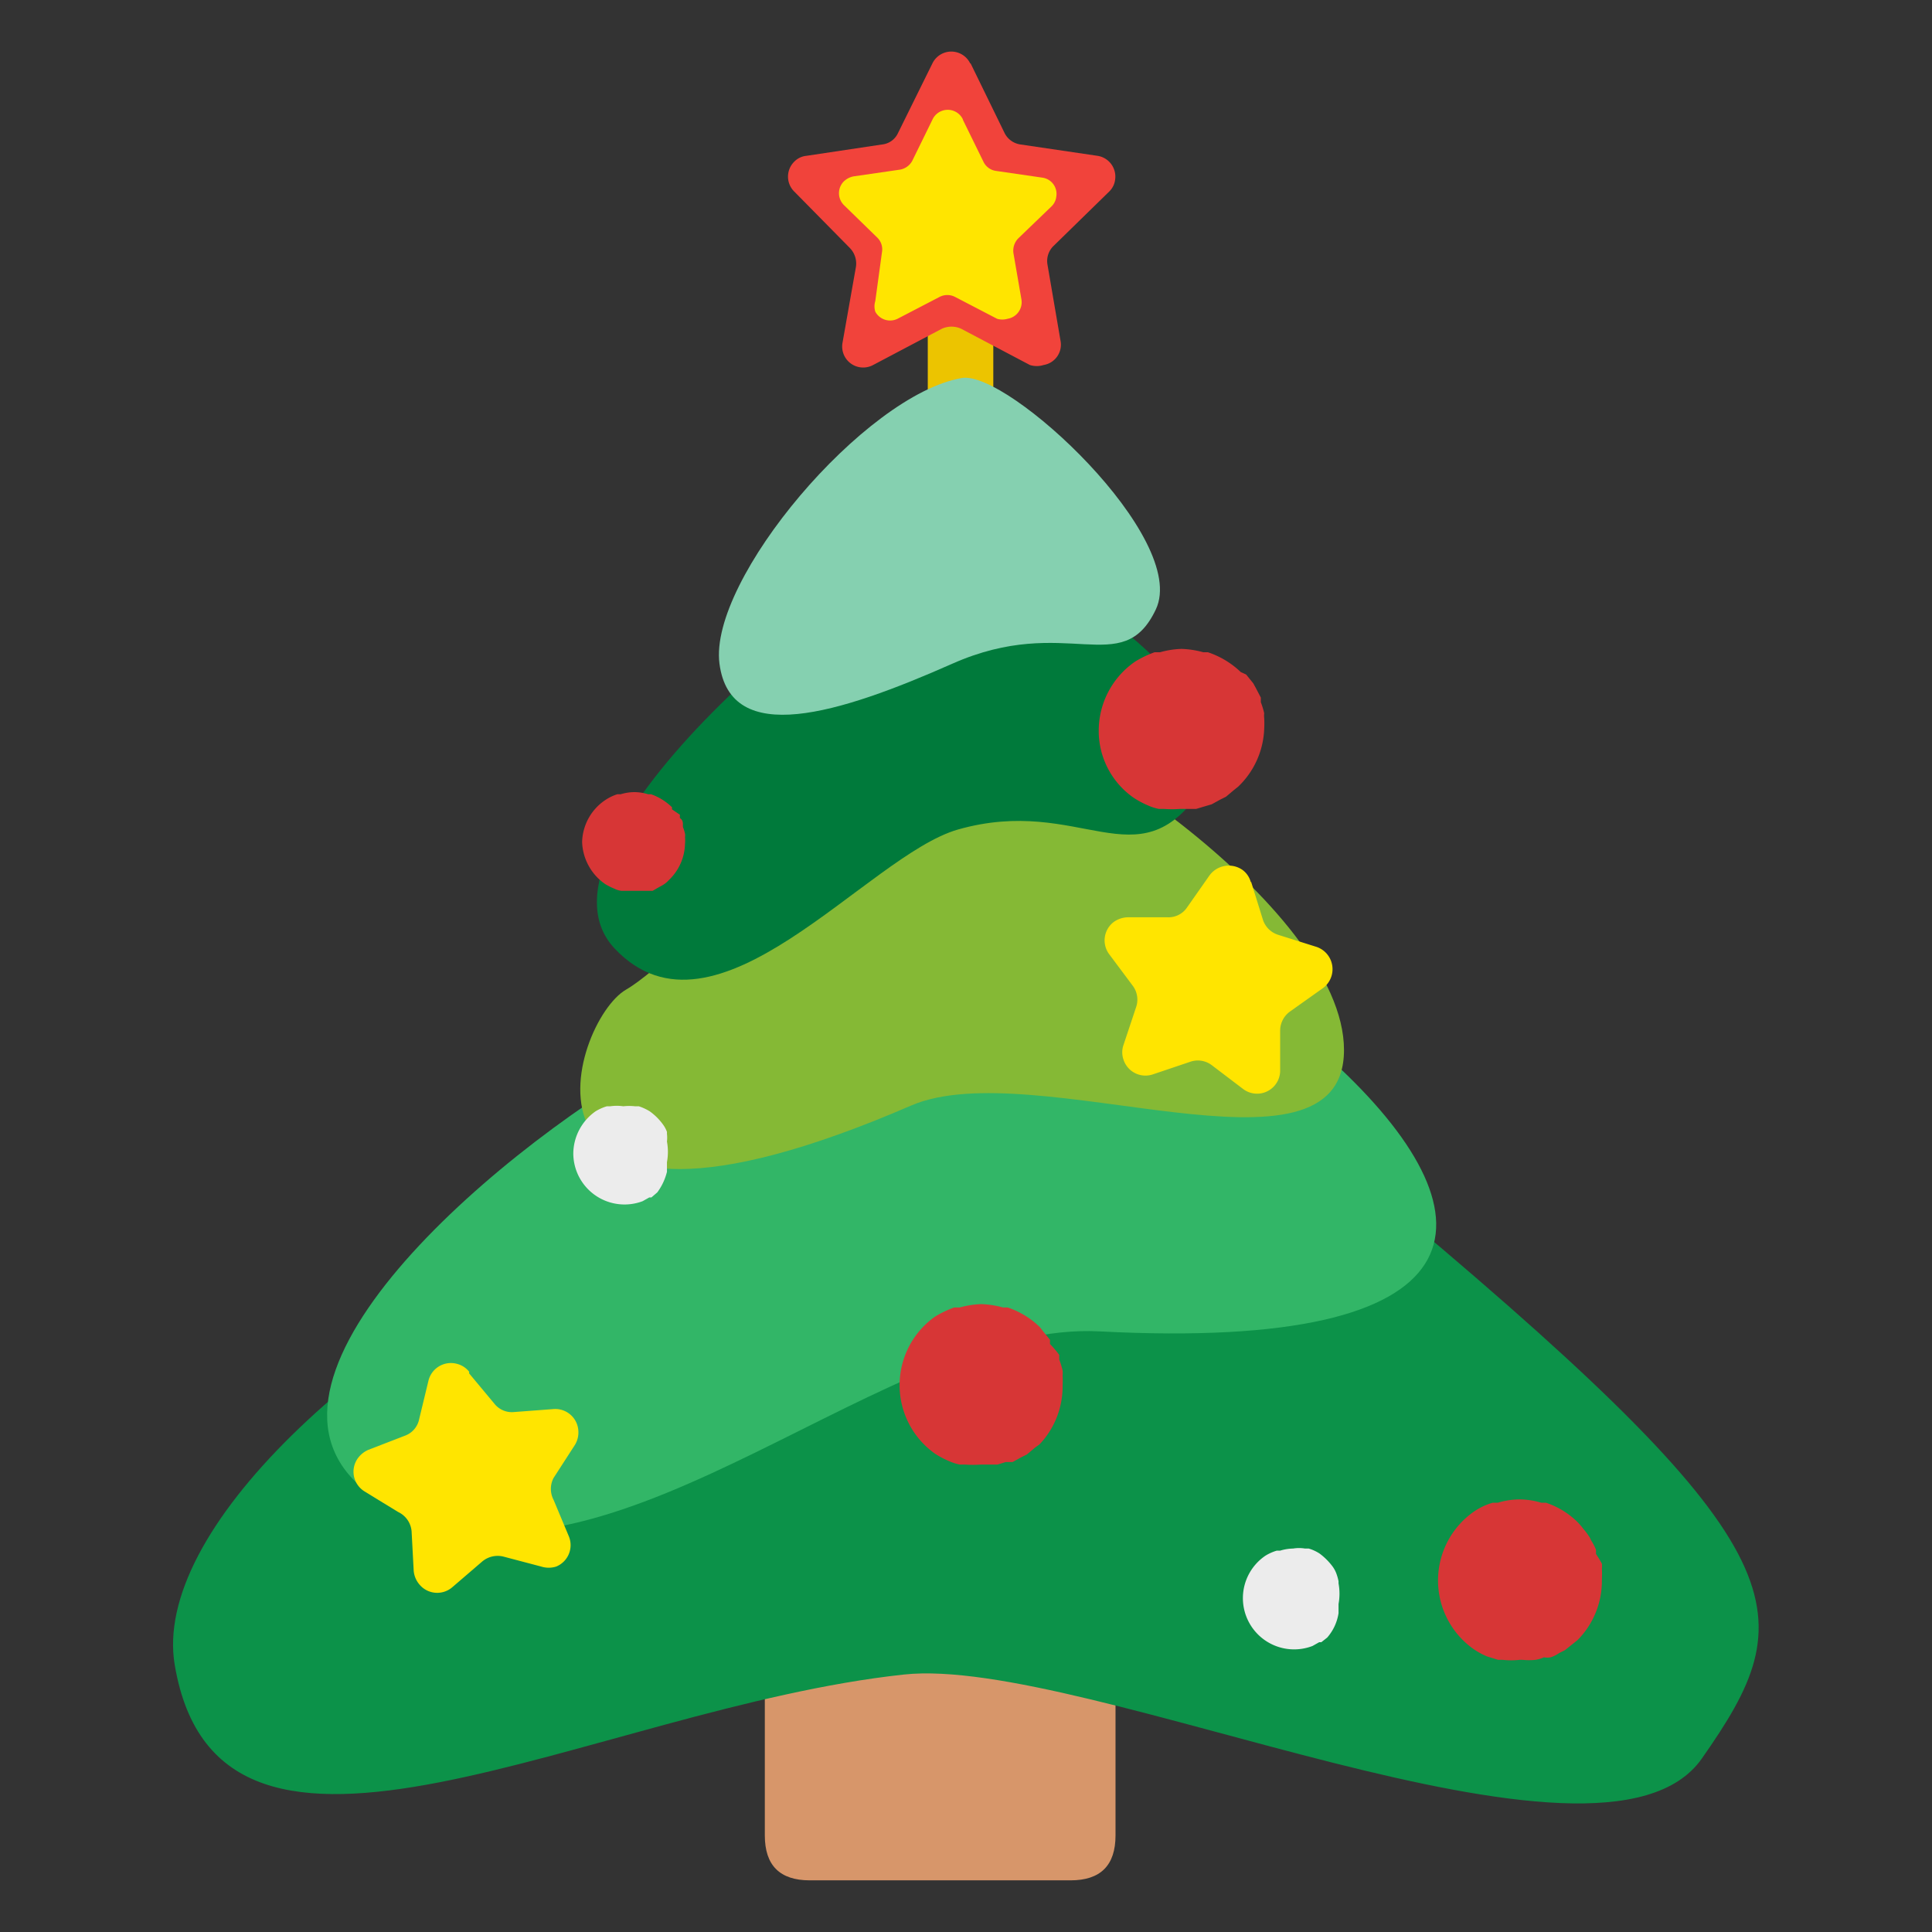 <?xml version="1.0" standalone="no"?><!DOCTYPE svg PUBLIC "-//W3C//DTD SVG 1.1//EN" "http://www.w3.org/Graphics/SVG/1.1/DTD/svg11.dtd"><svg t="1765512181688" class="icon" viewBox="0 0 1024 1024" version="1.1" xmlns="http://www.w3.org/2000/svg" p-id="4985" xmlns:xlink="http://www.w3.org/1999/xlink" width="200" height="200"><rect x="0" y="0" width="1024" height="1024" fill="#333333" stroke="none"/><path d="M491.743 155.826h34.727v69.231h-34.727z" fill="#ECC400" p-id="4986"></path><path d="M429.19 849.03h138.24q23.819 0 23.819 23.819V972.8q0 23.82-23.82 23.82H429.19q-23.819 0-23.819-23.82v-99.951q0-23.82 23.82-23.82z" fill="#D7966A" p-id="4987"></path><path d="M479.054 887.54c96.167-10.462 369.753 120.432 422.956 44.523s55.207-108.41-156.939-286.498-676.285 95.5-652.466 236.856 221.273 22.929 386.449 5.12z" fill="#0C9249" p-id="4988"></path><path d="M583.012 705.67c-111.304-6.01-253.106 144.25-365.746 97.725s15.805-169.85 113.53-231.068 295.402-85.704 379.548-6.01S788.48 716.355 583.012 705.67z" fill="#32B667" p-id="4989"></path><path d="M483.06 585.906c64.78-27.826 229.288 47.193 229.288-29.384S549.398 374.205 513.78 378.435 361.517 507.548 331.91 524.466s-73.239 158.497 151.15 61.44z" fill="#85B935" p-id="4990"></path><path d="M507.77 439.652c-48.306 13.802-128.445 119.541-181.87 63.221s133.564-206.358 172.076-213.26S670.052 369.53 636.438 418.95s-63.666 2.226-128.668 20.702z" fill="#007A3B" p-id="4991"></path><path d="M509.774 200.348c24.487-4.23 120.654 85.036 102.845 122.657s-47.416 2.004-107.742 28.717-117.76 44.521-123.548 0 77.022-142.47 128.445-151.374z" fill="#85D0B0" p-id="4992"></path><path d="M248.654 727.93l13.356 16.028a11.798 11.798 0 0 0 10.463 4.452l20.703-1.558a12.243 12.243 0 0 1 13.356 11.353 12.689 12.689 0 0 1-1.78 7.569l-11.354 17.586a12.466 12.466 0 0 0 0 11.576l8.014 19.144a12.243 12.243 0 0 1-6.678 16.25 13.134 13.134 0 0 1-7.791 0l-20.258-5.342a12.689 12.689 0 0 0-11.13 2.671l-15.805 13.58a12.243 12.243 0 0 1-17.364-1.336 12.911 12.911 0 0 1-3.116-7.346l-1.113-20.926a12.466 12.466 0 0 0-7.124-10.24l-17.809-10.908a12.243 12.243 0 0 1-4.007-16.918 13.58 13.58 0 0 1 6.01-5.12l19.59-7.568a11.798 11.798 0 0 0 7.346-8.682l4.898-20.258a12.243 12.243 0 0 1 14.915-9.127 12.02 12.02 0 0 1 6.678 4.23zM663.15 467.478l6.233 20.035a12.466 12.466 0 0 0 8.237 8.014l19.812 6.233a12.466 12.466 0 0 1 3.34 22.26l-16.92 12.022a12.466 12.466 0 0 0-5.342 10.24v20.925a12.243 12.243 0 0 1-19.59 10.017l-16.695-12.688a12.243 12.243 0 0 0-11.353-1.781l-19.812 6.678a12.243 12.243 0 0 1-15.583-7.791 11.798 11.798 0 0 1 0-7.792l6.679-20.034a12.243 12.243 0 0 0-1.781-11.353l-12.466-16.696a12.243 12.243 0 0 1 2.448-17.14 13.357 13.357 0 0 1 7.569-2.45h20.925a11.798 11.798 0 0 0 10.24-5.12l12.021-17.14a12.689 12.689 0 0 1 17.364-2.894 11.798 11.798 0 0 1 4.452 6.455z" fill="#FFE500" p-id="4993"></path><path d="M363.075 447.22a20.48 20.48 0 0 0 0-3.56 5.565 5.565 0 0 0 0-1.782 22.26 22.26 0 0 0-1.113-3.561v-1.559c0-0.445 0-2.226-1.559-3.116a6.678 6.678 0 0 1 0-1.781l-4.23-2.894v-1.113a30.275 30.275 0 0 0-11.13-6.901h-1.558a25.377 25.377 0 0 0-7.346-1.113 25.155 25.155 0 0 0-7.123 1.113h-1.781a24.932 24.932 0 0 0-6.456 3.117 27.603 27.603 0 0 0-12.243 22.26 28.271 28.271 0 0 0 12.243 22.261 33.614 33.614 0 0 0 4.898 2.449 10.908 10.908 0 0 0 3.561 1.113h16.696l2.671-1.558 2.004-1.113a13.357 13.357 0 0 0 2.894-2.004l1.335-1.335a27.38 27.38 0 0 0 8.237-18.922zM563.2 734.61a53.871 53.871 0 0 0 0-5.566 10.908 10.908 0 0 0 0-2.67 44.522 44.522 0 0 0-1.78-5.789v-2.448a56.32 56.32 0 0 0-4.898-5.788v-2.226l-3.785-4.675-1.558-2.004a44.522 44.522 0 0 0-17.14-10.462h-2.45a50.087 50.087 0 0 0-11.575-1.781 50.31 50.31 0 0 0-11.353 1.78h-2.894a54.094 54.094 0 0 0-10.24 4.898 44.522 44.522 0 0 0 0 72.57 49.197 49.197 0 0 0 7.569 4.008 26.936 26.936 0 0 0 5.565 1.78h2.671a57.433 57.433 0 0 0 8.682 0h8.682l4.452-1.335h3.562l4.452-2.449 3.116-1.558 4.23-3.562 2.449-1.78a44.522 44.522 0 0 0 12.243-30.943z m285.83 102.4a47.416 47.416 0 0 0 0-5.566 10.908 10.908 0 0 0 0-2.67 61.44 61.44 0 0 0-3.117-5.12v-2.227a28.271 28.271 0 0 0-2.671-5.12 8.682 8.682 0 0 0-1.336-2.449c-1.113-1.78-2.449-3.116-3.562-4.674l-1.78-2.004a42.963 42.963 0 0 0-17.141-10.685h-2.45a40.515 40.515 0 0 0-11.575-1.781 40.515 40.515 0 0 0-11.575 1.78h-2.672a33.391 33.391 0 0 0-10.24 4.898 44.522 44.522 0 0 0 0 72.57 38.734 38.734 0 0 0 7.346 4.008l5.788 1.78h2.449a38.957 38.957 0 0 0 8.904 0h1.559a34.504 34.504 0 0 0 6.9 0 16.918 16.918 0 0 0 4.453-1.335 10.908 10.908 0 0 0 3.561 0 16.696 16.696 0 0 0 4.452-2.226l3.117-1.558 4.452-3.562 2.226-1.781a44.522 44.522 0 0 0 12.912-32.278zM670.052 386.226a50.977 50.977 0 0 0 0-5.565 10.908 10.908 0 0 1 0-2.671 44.522 44.522 0 0 0-1.78-5.788v-2.449l-2.672-5.12-1.336-2.449-3.784-4.674-2.894-1.336a46.08 46.08 0 0 0-17.363-10.463h-2.45a48.306 48.306 0 0 0-11.575-1.78 46.525 46.525 0 0 0-11.353 1.78h-2.894a54.094 54.094 0 0 0-10.24 4.898 44.522 44.522 0 0 0-19.367 36.508 43.186 43.186 0 0 0 18.7 35.84 49.197 49.197 0 0 0 7.568 4.006 26.936 26.936 0 0 0 5.565 1.781h2.672a57.433 57.433 0 0 0 8.681 0h8.46l4.452-1.335 3.784-1.113 4.452-2.449 3.117-1.558 4.23-3.562 2.225-1.78a44.522 44.522 0 0 0 13.802-30.72z" fill="#D73636" p-id="4994"></path><path d="M353.503 621.078V615.958a30.052 30.052 0 0 0 0-10.908 17.363 17.363 0 0 0 0-4.007v-1.113a15.583 15.583 0 0 0-2.004-3.784 30.943 30.943 0 0 0-7.123-7.123 27.38 27.38 0 0 0-5.788-2.672h-2.004a28.049 28.049 0 0 0-6.233 0 23.597 23.597 0 0 0-6.9 0h-1.781a24.71 24.71 0 0 0-6.01 2.672 27.603 27.603 0 0 0-11.8 22.26 27.158 27.158 0 0 0 36.731 25.378l3.562-2.004h1.113l3.117-2.67a30.72 30.72 0 0 0 5.12-10.909z m355.95 233.962v-4.897a30.052 30.052 0 0 0 0-10.908v-1.113a26.936 26.936 0 0 0-1.112-4.007 15.583 15.583 0 0 0-2.004-3.785 33.837 33.837 0 0 0-6.9-6.9 22.26 22.26 0 0 0-5.788-2.672h-2.004a19.144 19.144 0 0 0-6.233 0 24.932 24.932 0 0 0-6.9 1.113h-1.782a24.71 24.71 0 0 0-6.01 2.672 27.158 27.158 0 0 0 24.932 47.86l3.562-2.003h1.113l3.116-2.449a25.6 25.6 0 0 0 6.01-12.911z" fill="#ECECEC" p-id="4995"></path><path d="M514.449 33.614l18.031 36.953a11.13 11.13 0 0 0 8.46 6.01l40.737 6.01a11.13 11.13 0 0 1 9.35 12.69 10.463 10.463 0 0 1-3.117 6.233l-29.385 28.716a11.13 11.13 0 0 0-3.339 10.017l6.901 40.293a10.908 10.908 0 0 1-8.904 12.911 12.02 12.02 0 0 1-7.346 0l-36.286-19.144a12.243 12.243 0 0 0-10.462 0l-36.286 19.144a11.13 11.13 0 0 1-16.25-11.798l7.124-40.292a11.798 11.798 0 0 0-3.34-10.018l-29.384-29.83a11.13 11.13 0 0 1 0-15.805 10.463 10.463 0 0 1 6.456-3.116l40.07-6.01a10.463 10.463 0 0 0 8.458-6.011l18.254-36.953a11.13 11.13 0 0 1 20.035 0z" fill="#F1433B" p-id="4996"></path><path d="M510.442 63.666l10.908 22.261a8.682 8.682 0 0 0 6.678 4.675l24.487 3.561a8.682 8.682 0 0 1 7.346 10.018 8.46 8.46 0 0 1-2.449 5.12l-17.809 17.14a9.35 9.35 0 0 0-2.448 7.792l4.23 24.487a8.904 8.904 0 0 1-7.347 10.24 9.795 9.795 0 0 1-5.565 0l-22.26-11.576a8.904 8.904 0 0 0-8.237 0l-22.261 11.576a8.904 8.904 0 0 1-11.798-3.784 9.35 9.35 0 0 1 0-5.566l3.561-26.045a8.682 8.682 0 0 0-2.671-7.791l-17.586-17.141a8.904 8.904 0 0 1 0-12.466 10.24 10.24 0 0 1 5.12-2.671l24.487-3.562a9.127 9.127 0 0 0 6.678-4.675L494.414 63a8.904 8.904 0 0 1 15.805 0z" fill="#FFE500" p-id="4997"></path></svg>